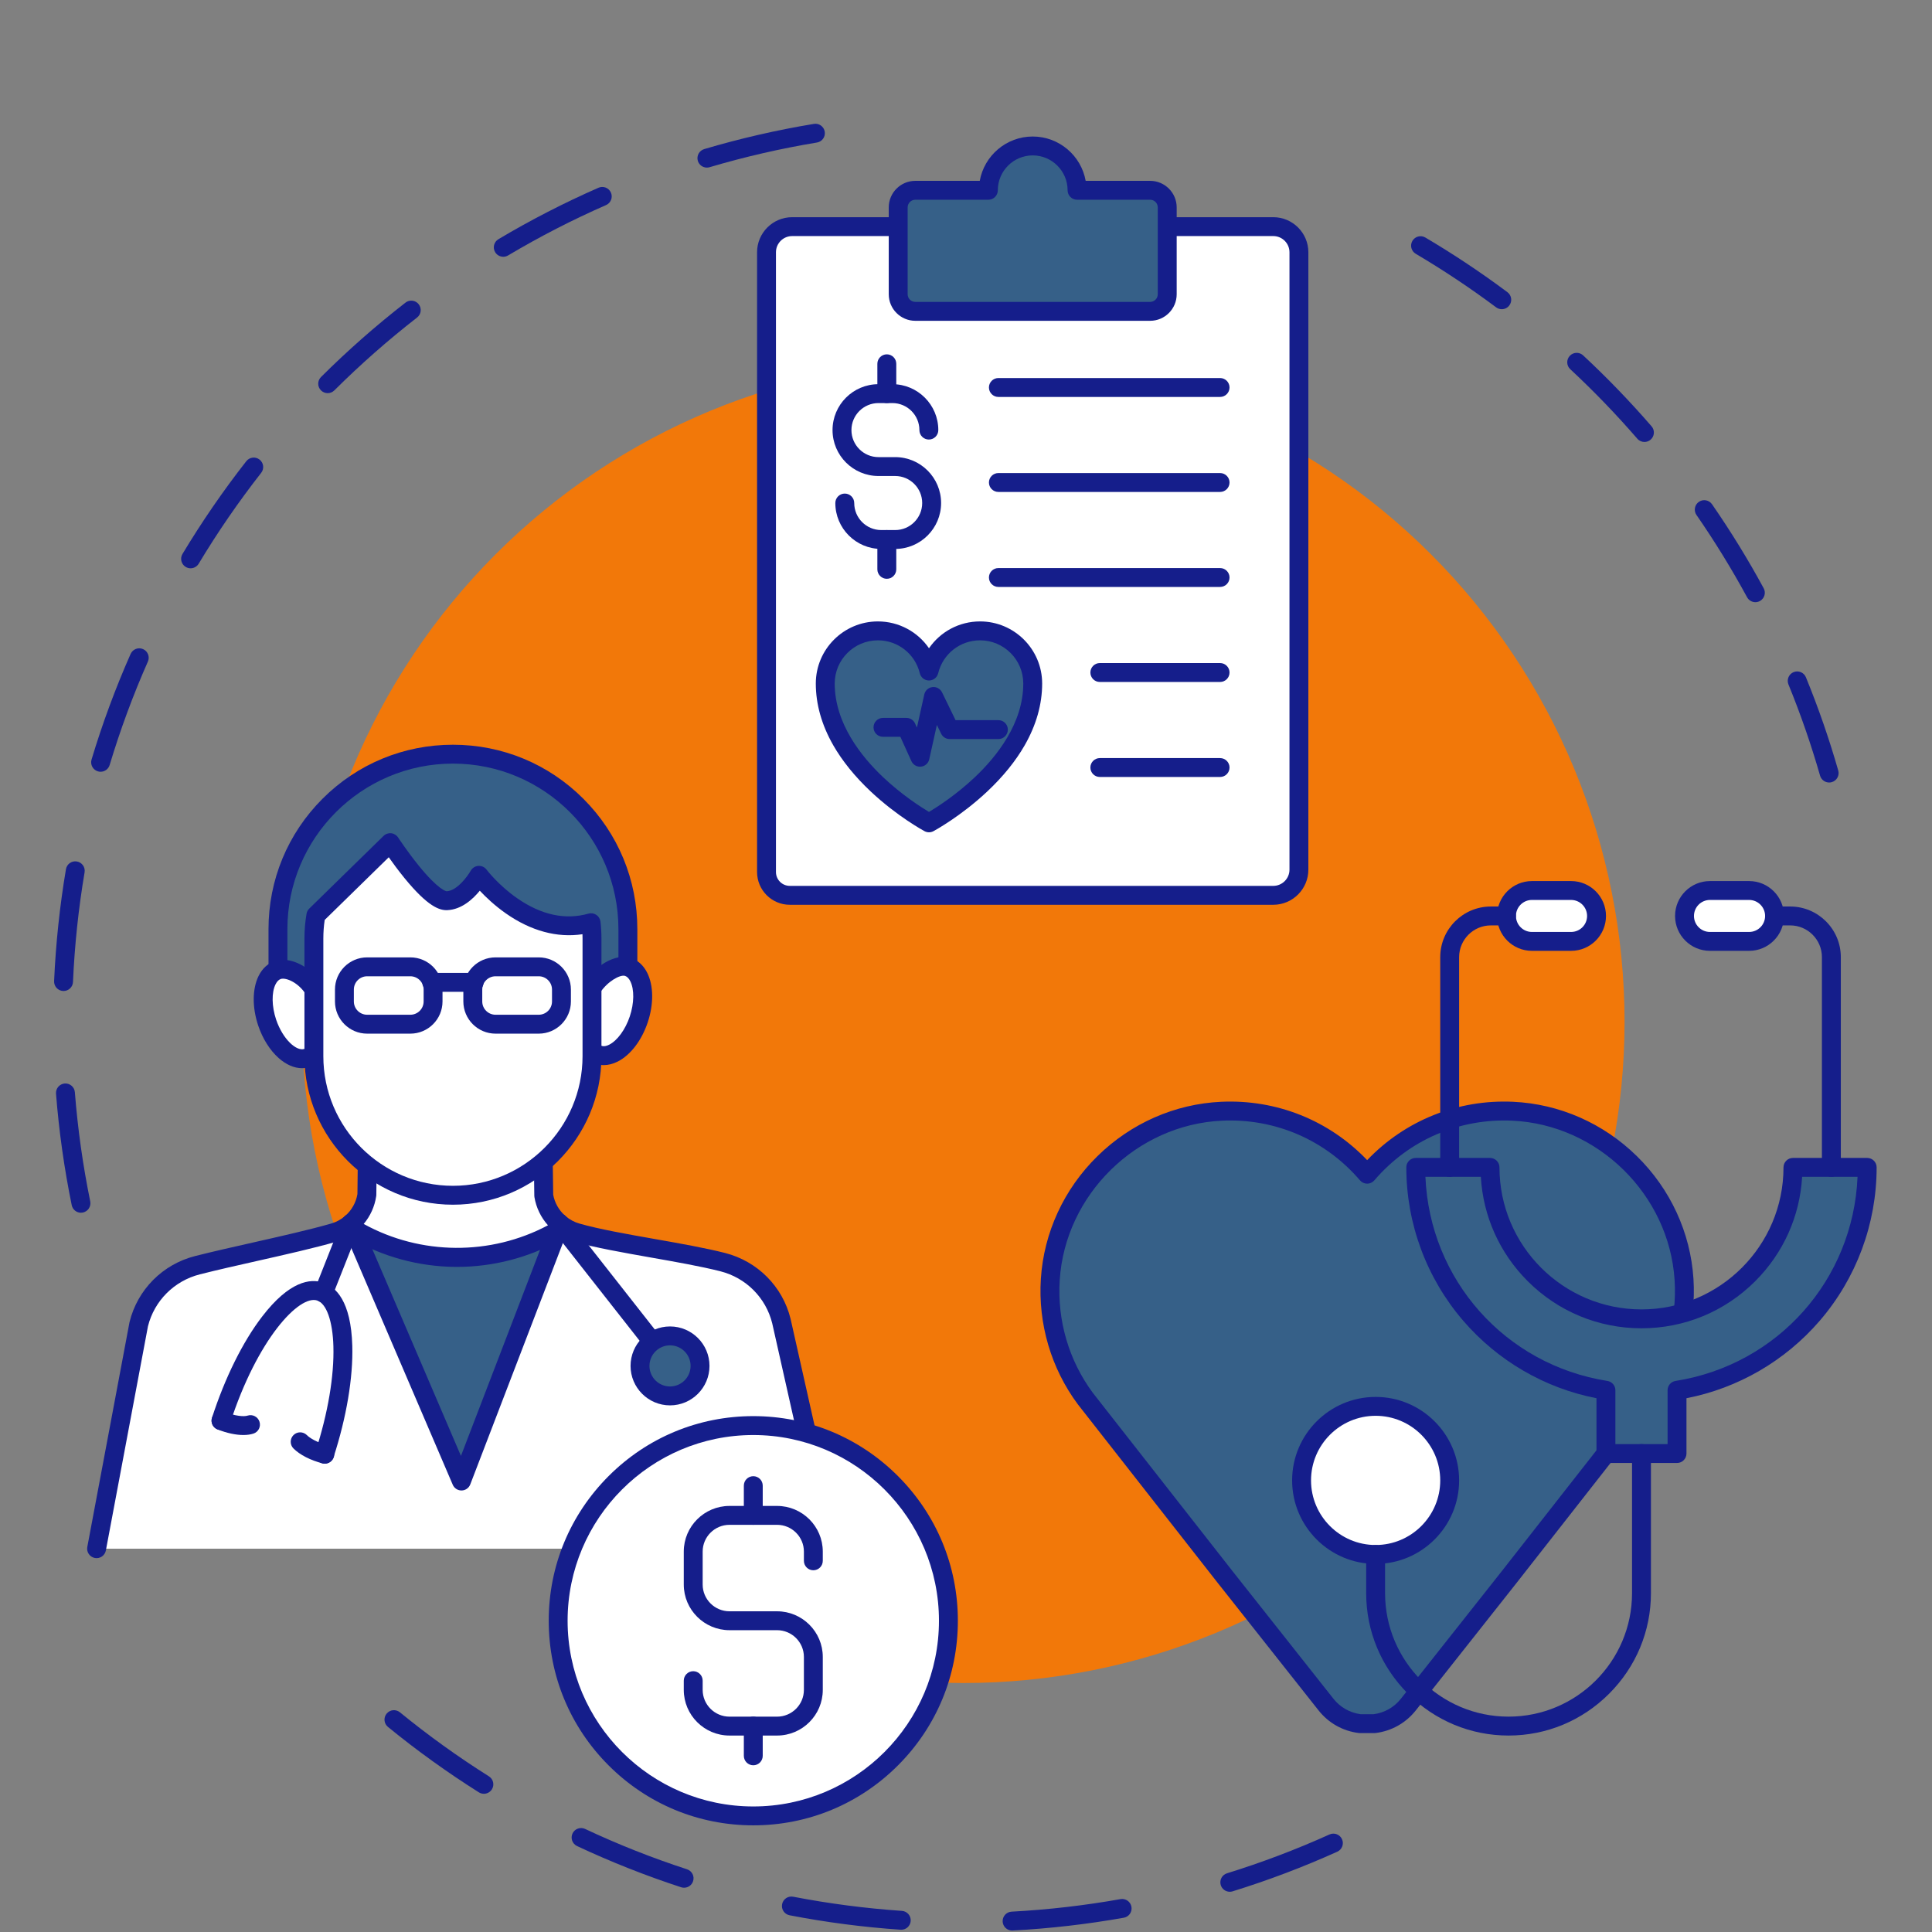 <svg xmlns="http://www.w3.org/2000/svg" xmlns:xlink="http://www.w3.org/1999/xlink" width="512" zoomAndPan="magnify" viewBox="0 0 384 384" height="512" preserveAspectRatio="xMidYMid meet"><rect x="0" y="0" width="384" height="384" fill="#808080" stroke="none"/><defs><clipPath id="3c9855d8ea"><path d="M 10.641 24.453 L 164 24.453 L 164 242 L 10.641 242 Z M 10.641 24.453 "></path></clipPath><clipPath id="d66c1e4432"><path d="M 76 339 L 267 339 L 267 383.703 L 76 383.703 Z M 76 339 "></path></clipPath></defs><g id="50af79c835"><g clip-rule="nonzero" clip-path="url(#3c9855d8ea)"><path style=" stroke:none;fill-rule:nonzero;fill:#151e8b;fill-opacity:1;" d="M 16.09 241.039 C 15.219 241.039 14.434 240.426 14.254 239.535 C 12.766 232.262 11.715 224.809 11.133 217.375 C 11.055 216.344 11.828 215.438 12.859 215.355 C 13.895 215.277 14.797 216.051 14.879 217.082 C 15.449 224.359 16.477 231.66 17.934 238.781 C 18.141 239.797 17.484 240.789 16.469 241 C 16.344 241.023 16.215 241.039 16.09 241.039 Z M 12.633 196.969 C 12.605 196.969 12.578 196.969 12.551 196.965 C 11.512 196.922 10.711 196.043 10.754 195.008 C 11.082 187.559 11.875 180.074 13.109 172.762 C 13.281 171.738 14.25 171.051 15.273 171.223 C 16.297 171.395 16.984 172.363 16.812 173.387 C 15.602 180.547 14.828 187.879 14.508 195.172 C 14.465 196.18 13.633 196.969 12.633 196.969 Z M 19.996 153.391 C 19.816 153.391 19.637 153.367 19.457 153.312 C 18.461 153.012 17.898 151.965 18.195 150.973 C 20.336 143.848 22.949 136.781 25.961 129.973 C 26.383 129.027 27.488 128.598 28.438 129.016 C 29.387 129.438 29.816 130.547 29.395 131.492 C 26.445 138.16 23.891 145.078 21.793 152.055 C 21.551 152.867 20.805 153.391 19.996 153.391 Z M 37.879 112.953 C 37.551 112.953 37.215 112.863 36.914 112.684 C 36.023 112.148 35.738 110.996 36.27 110.105 C 40.098 103.734 44.363 97.531 48.953 91.668 C 49.594 90.852 50.773 90.707 51.59 91.348 C 52.406 91.988 52.551 93.168 51.91 93.984 C 47.418 99.723 43.238 105.801 39.492 112.039 C 39.141 112.625 38.516 112.953 37.879 112.953 Z M 65.129 78.141 C 64.648 78.141 64.164 77.957 63.797 77.59 C 63.066 76.855 63.066 75.664 63.805 74.934 C 69.074 69.684 74.723 64.711 80.594 60.148 C 81.41 59.512 82.59 59.66 83.227 60.48 C 83.863 61.301 83.715 62.48 82.895 63.113 C 77.148 67.582 71.613 72.453 66.453 77.594 C 66.086 77.957 65.609 78.141 65.129 78.141 Z M 100.031 51.035 C 99.391 51.035 98.766 50.707 98.414 50.117 C 97.883 49.227 98.176 48.074 99.066 47.543 C 105.461 43.738 112.152 40.297 118.953 37.316 C 119.902 36.902 121.012 37.332 121.426 38.285 C 121.844 39.234 121.41 40.34 120.461 40.758 C 113.801 43.676 107.25 47.043 100.988 50.77 C 100.688 50.949 100.355 51.035 100.031 51.035 Z M 140.5 33.312 C 139.691 33.312 138.941 32.785 138.699 31.969 C 138.406 30.973 138.973 29.93 139.969 29.633 C 147.09 27.523 154.422 25.836 161.766 24.625 C 162.789 24.453 163.754 25.148 163.922 26.172 C 164.094 27.195 163.398 28.16 162.375 28.328 C 155.188 29.516 148.008 31.168 141.035 33.234 C 140.855 33.289 140.676 33.312 140.5 33.312 Z M 140.5 33.312 "></path></g><g clip-rule="nonzero" clip-path="url(#d66c1e4432)"><path style=" stroke:none;fill-rule:nonzero;fill:#151e8b;fill-opacity:1;" d="M 201.16 383.711 C 200.168 383.711 199.34 382.934 199.285 381.934 C 199.23 380.898 200.027 380.012 201.062 379.957 C 208.312 379.57 215.594 378.73 222.707 377.465 C 223.727 377.285 224.703 377.965 224.883 378.988 C 225.066 380.008 224.387 380.984 223.363 381.164 C 216.102 382.457 208.664 383.312 201.262 383.707 C 201.227 383.711 201.195 383.711 201.16 383.711 Z M 179.137 383.551 C 179.094 383.551 179.051 383.551 179.008 383.547 C 171.609 383.043 164.184 382.078 156.938 380.676 C 155.918 380.48 155.25 379.496 155.449 378.477 C 155.645 377.457 156.629 376.793 157.648 376.988 C 164.746 378.359 172.016 379.305 179.262 379.801 C 180.297 379.871 181.078 380.766 181.008 381.801 C 180.941 382.793 180.113 383.551 179.137 383.551 Z M 244.434 376.004 C 243.629 376.004 242.887 375.484 242.637 374.68 C 242.332 373.688 242.887 372.637 243.879 372.332 C 250.793 370.191 257.648 367.594 264.25 364.613 C 265.199 364.188 266.309 364.609 266.734 365.555 C 267.164 366.5 266.742 367.613 265.797 368.039 C 259.051 371.082 252.051 373.734 244.988 375.918 C 244.805 375.977 244.617 376.004 244.434 376.004 Z M 135.969 375.199 C 135.777 375.199 135.582 375.172 135.387 375.109 C 128.359 372.816 121.395 370.062 114.695 366.918 C 113.758 366.477 113.352 365.359 113.793 364.418 C 114.234 363.48 115.352 363.078 116.293 363.516 C 122.852 366.598 129.668 369.293 136.551 371.535 C 137.539 371.859 138.078 372.918 137.754 373.902 C 137.496 374.695 136.762 375.199 135.969 375.199 Z M 96.172 356.527 C 95.832 356.527 95.484 356.434 95.172 356.238 C 88.922 352.297 82.844 347.926 77.109 343.242 C 76.309 342.586 76.188 341.406 76.844 340.602 C 77.5 339.797 78.684 339.68 79.488 340.336 C 85.102 344.922 91.051 349.203 97.176 353.059 C 98.055 353.613 98.316 354.773 97.766 355.648 C 97.406 356.215 96.797 356.527 96.172 356.527 Z M 96.172 356.527 "></path></g><path style=" stroke:none;fill-rule:nonzero;fill:#151e8b;fill-opacity:1;" d="M 363.559 155.531 C 362.742 155.531 361.992 154.996 361.754 154.172 C 359.996 148.043 357.883 141.941 355.469 136.039 C 355.074 135.082 355.535 133.984 356.492 133.59 C 357.453 133.199 358.551 133.66 358.941 134.617 C 361.41 140.645 363.57 146.875 365.363 153.137 C 365.652 154.133 365.074 155.172 364.078 155.457 C 363.902 155.508 363.73 155.531 363.559 155.531 Z M 348.895 119.688 C 348.23 119.688 347.586 119.332 347.242 118.703 C 344.203 113.105 340.82 107.605 337.188 102.359 C 336.598 101.508 336.812 100.34 337.664 99.746 C 338.516 99.156 339.688 99.371 340.277 100.223 C 343.988 105.582 347.441 111.195 350.543 116.914 C 351.039 117.824 350.703 118.965 349.789 119.461 C 349.504 119.613 349.199 119.688 348.895 119.688 Z M 326.848 87.844 C 326.32 87.844 325.797 87.625 325.426 87.195 C 321.254 82.375 316.77 77.727 312.102 73.383 C 311.34 72.676 311.297 71.488 312.004 70.73 C 312.711 69.969 313.898 69.926 314.66 70.633 C 319.426 75.07 324.004 79.816 328.266 84.738 C 328.945 85.52 328.859 86.707 328.074 87.387 C 327.723 87.695 327.281 87.844 326.848 87.844 Z M 298.488 61.457 C 298.098 61.457 297.703 61.336 297.367 61.086 C 292.254 57.266 286.879 53.688 281.391 50.445 C 280.496 49.918 280.199 48.766 280.727 47.875 C 281.254 46.98 282.406 46.684 283.301 47.211 C 288.902 50.52 294.395 54.176 299.613 58.074 C 300.445 58.695 300.613 59.871 299.992 60.703 C 299.625 61.199 299.059 61.457 298.488 61.457 Z M 298.488 61.457 "></path><path style=" stroke:none;fill-rule:nonzero;fill:#f27809;fill-opacity:1;" d="M 322.895 203.082 C 322.895 205.234 322.84 207.383 322.734 209.531 C 322.629 211.68 322.473 213.824 322.262 215.965 C 322.051 218.105 321.785 220.238 321.473 222.367 C 321.156 224.496 320.789 226.613 320.367 228.723 C 319.949 230.832 319.477 232.93 318.957 235.02 C 318.434 237.105 317.859 239.176 317.234 241.234 C 316.609 243.293 315.938 245.336 315.211 247.359 C 314.488 249.387 313.711 251.391 312.891 253.379 C 312.066 255.367 311.195 257.332 310.273 259.277 C 309.355 261.223 308.391 263.141 307.375 265.039 C 306.359 266.934 305.301 268.805 304.195 270.652 C 303.09 272.496 301.938 274.312 300.742 276.102 C 299.551 277.891 298.312 279.648 297.031 281.375 C 295.75 283.102 294.426 284.797 293.062 286.461 C 291.695 288.125 290.293 289.754 288.848 291.348 C 287.402 292.941 285.918 294.496 284.398 296.02 C 282.879 297.539 281.32 299.023 279.727 300.465 C 278.133 301.91 276.504 303.316 274.844 304.68 C 273.18 306.043 271.484 307.367 269.758 308.648 C 268.027 309.93 266.27 311.168 264.48 312.363 C 262.695 313.559 260.879 314.707 259.031 315.812 C 257.188 316.922 255.316 317.98 253.418 318.992 C 251.523 320.008 249.602 320.973 247.656 321.895 C 245.711 322.812 243.746 323.684 241.762 324.508 C 239.773 325.332 237.766 326.105 235.742 326.828 C 233.715 327.555 231.676 328.23 229.617 328.855 C 227.559 329.477 225.484 330.051 223.398 330.574 C 221.312 331.098 219.215 331.566 217.105 331.988 C 214.996 332.406 212.875 332.773 210.75 333.09 C 208.621 333.406 206.488 333.668 204.348 333.879 C 202.207 334.09 200.062 334.25 197.914 334.355 C 195.766 334.461 193.613 334.512 191.465 334.512 C 189.312 334.512 187.164 334.461 185.016 334.355 C 182.867 334.25 180.723 334.09 178.582 333.879 C 176.441 333.668 174.305 333.406 172.18 333.09 C 170.051 332.773 167.934 332.406 165.824 331.988 C 163.715 331.566 161.617 331.098 159.527 330.574 C 157.441 330.051 155.371 329.477 153.312 328.855 C 151.254 328.23 149.211 327.555 147.188 326.828 C 145.16 326.105 143.156 325.332 141.168 324.508 C 139.18 323.684 137.215 322.812 135.27 321.895 C 133.324 320.973 131.406 320.008 129.508 318.992 C 127.609 317.98 125.738 316.922 123.895 315.812 C 122.051 314.707 120.234 313.559 118.445 312.363 C 116.656 311.168 114.898 309.93 113.172 308.648 C 111.441 307.367 109.746 306.043 108.086 304.68 C 106.422 303.316 104.793 301.91 103.199 300.465 C 101.605 299.023 100.051 297.539 98.527 296.02 C 97.008 294.496 95.523 292.941 94.082 291.348 C 92.637 289.754 91.23 288.125 89.867 286.461 C 88.504 284.797 87.18 283.102 85.898 281.375 C 84.617 279.648 83.379 277.891 82.184 276.102 C 80.988 274.312 79.84 272.496 78.73 270.652 C 77.625 268.805 76.566 266.934 75.551 265.039 C 74.539 263.141 73.57 261.223 72.652 259.277 C 71.734 257.332 70.859 255.367 70.039 253.379 C 69.215 251.391 68.441 249.387 67.715 247.359 C 66.992 245.336 66.316 243.293 65.691 241.234 C 65.07 239.176 64.496 237.105 63.973 235.02 C 63.449 232.93 62.98 230.832 62.559 228.723 C 62.141 226.613 61.773 224.496 61.457 222.367 C 61.141 220.238 60.879 218.105 60.668 215.965 C 60.457 213.824 60.297 211.68 60.191 209.531 C 60.086 207.383 60.035 205.234 60.035 203.082 C 60.035 200.934 60.086 198.781 60.191 196.633 C 60.297 194.484 60.457 192.34 60.668 190.199 C 60.879 188.059 61.141 185.926 61.457 183.797 C 61.773 181.672 62.141 179.551 62.559 177.441 C 62.98 175.332 63.449 173.234 63.973 171.148 C 64.496 169.062 65.07 166.988 65.691 164.93 C 66.316 162.871 66.992 160.832 67.715 158.805 C 68.441 156.781 69.215 154.773 70.039 152.785 C 70.859 150.801 71.734 148.832 72.652 146.891 C 73.57 144.945 74.539 143.023 75.551 141.129 C 76.566 139.23 77.625 137.359 78.73 135.516 C 79.84 133.668 80.988 131.852 82.184 130.062 C 83.379 128.277 84.617 126.516 85.898 124.789 C 87.18 123.062 88.504 121.367 89.867 119.703 C 91.23 118.043 92.637 116.414 94.082 114.82 C 95.523 113.227 97.008 111.668 98.527 110.148 C 100.051 108.625 101.605 107.145 103.199 105.699 C 104.793 104.254 106.422 102.852 108.086 101.484 C 109.746 100.121 111.441 98.797 113.172 97.516 C 114.898 96.234 116.656 94.996 118.445 93.801 C 120.234 92.609 122.051 91.457 123.895 90.352 C 125.738 89.246 127.609 88.188 129.508 87.172 C 131.406 86.156 133.324 85.191 135.27 84.27 C 137.215 83.352 139.18 82.48 141.168 81.656 C 143.156 80.832 145.16 80.059 147.188 79.336 C 149.211 78.609 151.254 77.938 153.312 77.312 C 155.371 76.688 157.441 76.113 159.527 75.59 C 161.617 75.07 163.715 74.598 165.824 74.18 C 167.934 73.758 170.051 73.391 172.18 73.074 C 174.305 72.758 176.441 72.496 178.582 72.285 C 180.723 72.074 182.867 71.918 185.016 71.812 C 187.164 71.707 189.312 71.652 191.465 71.652 C 193.613 71.652 195.766 71.707 197.914 71.812 C 200.062 71.918 202.207 72.074 204.348 72.285 C 206.488 72.496 208.621 72.758 210.75 73.074 C 212.875 73.391 214.996 73.758 217.105 74.18 C 219.215 74.598 221.312 75.07 223.398 75.59 C 225.484 76.113 227.559 76.688 229.617 77.312 C 231.676 77.938 233.715 78.609 235.742 79.336 C 237.766 80.059 239.773 80.832 241.762 81.656 C 243.746 82.48 245.711 83.352 247.656 84.27 C 249.602 85.191 251.523 86.156 253.418 87.172 C 255.316 88.188 257.188 89.246 259.031 90.352 C 260.879 91.457 262.695 92.609 264.48 93.801 C 266.27 94.996 268.027 96.234 269.758 97.516 C 271.484 98.797 273.18 100.121 274.844 101.484 C 276.504 102.852 278.133 104.254 279.727 105.699 C 281.32 107.145 282.879 108.625 284.398 110.148 C 285.918 111.668 287.402 113.227 288.848 114.82 C 290.293 116.414 291.695 118.043 293.062 119.703 C 294.426 121.367 295.75 123.062 297.031 124.789 C 298.312 126.516 299.551 128.277 300.742 130.062 C 301.938 131.852 303.09 133.668 304.195 135.516 C 305.301 137.359 306.359 139.23 307.375 141.129 C 308.391 143.023 309.355 144.945 310.273 146.891 C 311.195 148.832 312.066 150.801 312.891 152.785 C 313.711 154.773 314.488 156.781 315.211 158.805 C 315.938 160.832 316.609 162.871 317.234 164.93 C 317.859 166.988 318.434 169.062 318.953 171.148 C 319.477 173.234 319.949 175.332 320.367 177.441 C 320.789 179.551 321.156 181.672 321.473 183.797 C 321.785 185.926 322.051 188.059 322.262 190.199 C 322.473 192.34 322.629 194.484 322.734 196.633 C 322.84 198.781 322.895 200.934 322.895 203.082 Z M 322.895 203.082 "></path><path style=" stroke:none;fill-rule:nonzero;fill:#ffffff;fill-opacity:1;" d="M 152.348 173.324 L 152.348 50.141 C 152.348 47.328 154.633 45.043 157.445 45.043 L 253.074 45.043 C 255.887 45.043 258.172 47.328 258.172 50.141 L 258.172 172.855 C 258.172 175.672 255.887 177.953 253.074 177.953 L 156.977 177.953 C 154.422 177.953 152.348 175.879 152.348 173.324 Z M 152.348 173.324 "></path><path style=" stroke:none;fill-rule:nonzero;fill:#151e8b;fill-opacity:1;" d="M 253.074 179.832 L 156.977 179.832 C 153.391 179.832 150.473 176.914 150.473 173.324 L 150.473 50.141 C 150.473 46.297 153.602 43.168 157.445 43.168 L 253.074 43.168 C 256.918 43.168 260.047 46.297 260.047 50.141 L 260.047 172.855 C 260.047 176.703 256.918 179.832 253.074 179.832 Z M 157.445 46.922 C 155.672 46.922 154.227 48.367 154.227 50.141 L 154.227 173.324 C 154.227 174.84 155.461 176.074 156.977 176.074 L 253.074 176.074 C 254.848 176.074 256.293 174.629 256.293 172.855 L 256.293 50.141 C 256.293 48.367 254.848 46.922 253.074 46.922 Z M 157.445 46.922 "></path><path style=" stroke:none;fill-rule:nonzero;fill:#151e8b;fill-opacity:1;" d="M 242.5 78.895 L 198.438 78.895 C 197.402 78.895 196.559 78.051 196.559 77.016 C 196.559 75.977 197.402 75.137 198.438 75.137 L 242.5 75.137 C 243.535 75.137 244.379 75.977 244.379 77.016 C 244.379 78.051 243.535 78.895 242.5 78.895 Z M 242.5 78.895 "></path><path style=" stroke:none;fill-rule:nonzero;fill:#151e8b;fill-opacity:1;" d="M 242.5 97.777 L 198.438 97.777 C 197.402 97.777 196.559 96.938 196.559 95.898 C 196.559 94.863 197.402 94.023 198.438 94.023 L 242.5 94.023 C 243.535 94.023 244.379 94.863 244.379 95.898 C 244.379 96.938 243.535 97.777 242.5 97.777 Z M 242.5 97.777 "></path><path style=" stroke:none;fill-rule:nonzero;fill:#151e8b;fill-opacity:1;" d="M 242.5 116.66 L 198.438 116.66 C 197.402 116.66 196.559 115.82 196.559 114.785 C 196.559 113.746 197.402 112.906 198.438 112.906 L 242.5 112.906 C 243.535 112.906 244.379 113.746 244.379 114.785 C 244.379 115.82 243.535 116.66 242.5 116.66 Z M 242.5 116.66 "></path><path style=" stroke:none;fill-rule:nonzero;fill:#151e8b;fill-opacity:1;" d="M 242.5 135.547 L 218.598 135.547 C 217.562 135.547 216.723 134.707 216.723 133.668 C 216.723 132.633 217.562 131.789 218.598 131.789 L 242.5 131.789 C 243.535 131.789 244.379 132.633 244.379 133.668 C 244.379 134.707 243.535 135.547 242.5 135.547 Z M 242.5 135.547 "></path><path style=" stroke:none;fill-rule:nonzero;fill:#151e8b;fill-opacity:1;" d="M 242.5 154.43 L 218.598 154.43 C 217.562 154.43 216.723 153.59 216.723 152.551 C 216.723 151.516 217.562 150.676 218.598 150.676 L 242.5 150.676 C 243.535 150.676 244.379 151.516 244.379 152.551 C 244.379 153.59 243.535 154.43 242.5 154.43 Z M 242.5 154.43 "></path><path style=" stroke:none;fill-rule:nonzero;fill:#366088;fill-opacity:1;" d="M 196.445 37.824 C 196.445 32.957 200.391 29.012 205.258 29.012 C 210.125 29.012 214.07 32.957 214.07 37.824 L 228.598 37.824 C 230.473 37.824 231.996 39.344 231.996 41.223 L 231.996 58.484 C 231.996 60.359 230.473 61.883 228.598 61.883 L 181.922 61.883 C 180.047 61.883 178.523 60.359 178.523 58.484 L 178.523 41.223 C 178.523 39.344 180.047 37.824 181.922 37.824 Z M 196.445 37.824 "></path><path style=" stroke:none;fill-rule:nonzero;fill:#151e8b;fill-opacity:1;" d="M 228.598 63.762 L 181.922 63.762 C 179.012 63.762 176.645 61.395 176.645 58.484 L 176.645 41.223 C 176.645 38.312 179.012 35.945 181.922 35.945 L 194.734 35.945 C 195.625 30.941 200.004 27.133 205.258 27.133 C 210.512 27.133 214.895 30.941 215.785 35.945 L 228.598 35.945 C 231.508 35.945 233.875 38.312 233.875 41.223 L 233.875 58.484 C 233.875 61.395 231.508 63.762 228.598 63.762 Z M 181.922 39.699 C 181.082 39.699 180.402 40.383 180.402 41.223 L 180.402 58.484 C 180.402 59.32 181.082 60.004 181.922 60.004 L 228.598 60.004 C 229.434 60.004 230.117 59.324 230.117 58.484 L 230.117 41.223 C 230.117 40.383 229.434 39.699 228.598 39.699 L 214.07 39.699 C 213.035 39.699 212.195 38.859 212.195 37.824 C 212.195 34 209.082 30.887 205.258 30.887 C 201.438 30.887 198.324 34 198.324 37.824 C 198.324 38.859 197.484 39.699 196.445 39.699 Z M 181.922 39.699 "></path><path style=" stroke:none;fill-rule:nonzero;fill:#151e8b;fill-opacity:1;" d="M 177.926 109.105 L 175.152 109.105 C 170.121 109.105 166.027 105.012 166.027 99.98 C 166.027 98.945 166.871 98.102 167.906 98.102 C 168.945 98.102 169.785 98.945 169.785 99.98 C 169.785 102.941 172.191 105.352 175.152 105.352 L 177.926 105.352 C 180.887 105.352 183.293 102.941 183.293 99.98 C 183.293 97.02 180.887 94.609 177.926 94.609 L 174.602 94.609 C 169.566 94.609 165.473 90.516 165.473 85.484 C 165.473 80.453 169.566 76.359 174.602 76.359 L 177.371 76.359 C 182.402 76.359 186.496 80.453 186.496 85.484 C 186.496 86.523 185.656 87.363 184.617 87.363 C 183.582 87.363 182.738 86.523 182.738 85.484 C 182.738 82.523 180.332 80.113 177.371 80.113 L 174.602 80.113 C 171.641 80.113 169.23 82.523 169.23 85.484 C 169.23 88.445 171.641 90.855 174.602 90.855 L 177.926 90.855 C 182.957 90.855 187.051 94.949 187.051 99.98 C 187.051 105.012 182.957 109.105 177.926 109.105 Z M 177.926 109.105 "></path><path style=" stroke:none;fill-rule:nonzero;fill:#151e8b;fill-opacity:1;" d="M 176.262 80.113 C 175.227 80.113 174.383 79.273 174.383 78.238 L 174.383 72.305 C 174.383 71.27 175.227 70.426 176.262 70.426 C 177.301 70.426 178.141 71.27 178.141 72.305 L 178.141 78.238 C 178.141 79.273 177.301 80.113 176.262 80.113 Z M 176.262 80.113 "></path><path style=" stroke:none;fill-rule:nonzero;fill:#151e8b;fill-opacity:1;" d="M 176.262 115.039 C 175.227 115.039 174.383 114.195 174.383 113.16 L 174.383 107.23 C 174.383 106.191 175.227 105.352 176.262 105.352 C 177.301 105.352 178.141 106.191 178.141 107.23 L 178.141 113.16 C 178.141 114.195 177.301 115.039 176.262 115.039 Z M 176.262 115.039 "></path><path style=" stroke:none;fill-rule:nonzero;fill:#366088;fill-opacity:1;" d="M 194.797 125.391 C 189.875 125.391 185.758 128.797 184.645 133.375 C 183.527 128.797 179.41 125.391 174.488 125.391 C 168.711 125.391 164.027 130.074 164.027 135.852 C 164.027 152.469 184.645 163.547 184.645 163.547 C 184.645 163.547 205.258 152.469 205.258 135.852 C 205.258 130.074 200.574 125.391 194.797 125.391 Z M 194.797 125.391 "></path><path style=" stroke:none;fill-rule:nonzero;fill:#151e8b;fill-opacity:1;" d="M 184.645 165.426 C 184.336 165.426 184.031 165.352 183.754 165.203 C 183.535 165.082 178.32 162.258 173.047 157.301 C 169.922 154.359 167.422 151.27 165.617 148.125 C 163.316 144.102 162.148 139.977 162.148 135.852 C 162.148 129.051 167.684 123.512 174.488 123.512 C 178.648 123.512 182.395 125.574 184.645 128.844 C 186.891 125.574 190.637 123.512 194.797 123.512 C 201.602 123.512 207.137 129.051 207.137 135.852 C 207.137 139.977 205.969 144.102 203.668 148.125 C 201.867 151.27 199.367 154.359 196.238 157.301 C 190.965 162.258 185.75 165.082 185.531 165.203 C 185.254 165.352 184.949 165.426 184.645 165.426 Z M 174.488 127.27 C 169.754 127.27 165.906 131.121 165.906 135.852 C 165.906 143.738 171.156 150.348 175.559 154.504 C 179.246 157.984 182.984 160.383 184.645 161.379 C 186.305 160.383 190.043 157.984 193.727 154.504 C 198.133 150.348 203.383 143.738 203.383 135.852 C 203.383 131.121 199.531 127.27 194.797 127.27 C 190.832 127.27 187.406 129.961 186.469 133.82 C 186.262 134.66 185.508 135.254 184.645 135.254 C 183.777 135.254 183.023 134.66 182.82 133.82 C 181.879 129.961 178.453 127.27 174.488 127.27 Z M 174.488 127.27 "></path><path style=" stroke:none;fill-rule:nonzero;fill:#151e8b;fill-opacity:1;" d="M 182.859 152.387 C 182.129 152.387 181.457 151.961 181.148 151.285 L 178.953 146.445 L 175.5 146.445 C 174.465 146.445 173.621 145.602 173.621 144.566 C 173.621 143.527 174.465 142.688 175.5 142.688 L 180.164 142.688 C 180.898 142.688 181.57 143.121 181.875 143.789 L 182.246 144.613 L 183.711 138.023 C 183.883 137.242 184.531 136.656 185.324 136.566 C 186.117 136.469 186.883 136.891 187.234 137.605 L 189.926 143.137 L 198.438 143.137 C 199.477 143.137 200.316 143.977 200.316 145.016 C 200.316 146.051 199.477 146.895 198.438 146.895 L 188.75 146.895 C 188.031 146.895 187.379 146.484 187.062 145.836 L 186.211 144.086 L 184.695 150.914 C 184.52 151.703 183.859 152.293 183.055 152.375 C 182.988 152.383 182.922 152.387 182.859 152.387 Z M 182.859 152.387 "></path><path style=" stroke:none;fill-rule:nonzero;fill:#366088;fill-opacity:1;" d="M 273.156 342.59 C 275.707 342.281 278.164 341.016 279.926 338.793 L 299.965 313.445 L 327.742 277.992 C 332.602 271.449 335.285 263.195 334.715 254.297 C 333.562 236.266 318.715 221.703 300.664 220.867 C 289.082 220.328 278.645 225.305 271.734 233.383 C 264.824 225.305 254.387 220.328 242.805 220.867 C 224.754 221.703 209.91 236.266 208.754 254.297 C 208.184 263.195 210.867 271.449 215.727 277.992 L 243.504 313.445 L 263.547 338.793 C 265.305 341.016 267.762 342.281 270.312 342.59 Z M 273.156 342.59 "></path><path style=" stroke:none;fill-rule:nonzero;fill:#151e8b;fill-opacity:1;" d="M 273.156 344.465 L 270.312 344.465 C 270.238 344.465 270.164 344.461 270.09 344.453 C 266.91 344.07 264.062 342.473 262.074 339.957 L 242.031 314.613 L 214.25 279.148 C 214.238 279.137 214.23 279.125 214.219 279.109 C 208.914 271.969 206.309 263.113 206.879 254.176 C 207.469 244.996 211.461 236.336 218.129 229.793 C 224.793 223.25 233.523 219.414 242.719 218.988 C 253.73 218.48 264.188 222.684 271.734 230.586 C 279.281 222.684 289.738 218.48 300.754 218.988 C 309.945 219.414 318.68 223.25 325.34 229.793 C 332.008 236.336 336 244.996 336.59 254.176 C 337.16 263.113 334.555 271.969 329.25 279.109 C 329.242 279.125 329.23 279.137 329.223 279.148 L 301.441 314.605 L 281.398 339.957 C 279.406 342.473 276.559 344.07 273.379 344.453 C 273.305 344.461 273.23 344.465 273.156 344.465 Z M 270.43 340.711 L 273.039 340.711 C 275.184 340.426 277.102 339.332 278.449 337.625 L 298.492 312.281 L 326.25 276.852 C 331.016 270.426 333.355 262.457 332.84 254.418 C 331.754 237.441 317.582 223.527 300.578 222.742 C 290.02 222.254 280.027 226.578 273.16 234.605 C 272.805 235.023 272.285 235.262 271.734 235.262 C 271.188 235.262 270.664 235.023 270.309 234.605 C 263.441 226.578 253.449 222.254 242.891 222.742 C 225.887 223.527 211.715 237.441 210.629 254.418 C 210.113 262.457 212.453 270.426 217.219 276.852 L 244.984 312.289 L 265.02 337.625 C 266.367 339.332 268.289 340.426 270.43 340.711 Z M 270.43 340.711 "></path><path style=" stroke:none;fill-rule:nonzero;fill:#ffffff;fill-opacity:1;" d="M 288.129 294.242 C 288.129 295.207 288.035 296.164 287.848 297.113 C 287.656 298.062 287.379 298.98 287.008 299.875 C 286.641 300.766 286.184 301.617 285.648 302.418 C 285.113 303.223 284.5 303.965 283.816 304.648 C 283.133 305.332 282.391 305.941 281.586 306.48 C 280.785 307.016 279.938 307.469 279.043 307.84 C 278.152 308.211 277.23 308.488 276.281 308.676 C 275.336 308.867 274.379 308.961 273.41 308.961 C 272.445 308.961 271.488 308.867 270.539 308.676 C 269.594 308.488 268.672 308.211 267.777 307.84 C 266.887 307.469 266.039 307.016 265.234 306.48 C 264.43 305.941 263.688 305.332 263.004 304.648 C 262.32 303.965 261.711 303.223 261.176 302.418 C 260.637 301.617 260.184 300.766 259.812 299.875 C 259.445 298.98 259.164 298.062 258.977 297.113 C 258.789 296.164 258.695 295.207 258.695 294.242 C 258.695 293.277 258.789 292.32 258.977 291.371 C 259.164 290.422 259.445 289.504 259.812 288.609 C 260.184 287.719 260.637 286.871 261.176 286.066 C 261.711 285.262 262.32 284.52 263.004 283.836 C 263.688 283.152 264.43 282.543 265.234 282.004 C 266.039 281.469 266.887 281.016 267.777 280.645 C 268.672 280.273 269.594 279.996 270.539 279.809 C 271.488 279.621 272.445 279.523 273.41 279.523 C 274.379 279.523 275.336 279.621 276.281 279.809 C 277.23 279.996 278.152 280.273 279.043 280.645 C 279.938 281.016 280.785 281.469 281.586 282.004 C 282.391 282.543 283.133 283.152 283.816 283.836 C 284.5 284.52 285.113 285.262 285.648 286.066 C 286.184 286.871 286.637 287.719 287.008 288.609 C 287.379 289.504 287.656 290.422 287.848 291.371 C 288.035 292.32 288.129 293.277 288.129 294.242 Z M 288.129 294.242 "></path><path style=" stroke:none;fill-rule:nonzero;fill:#151e8b;fill-opacity:1;" d="M 273.418 310.84 C 264.266 310.84 256.82 303.395 256.82 294.242 C 256.82 285.09 264.266 277.648 273.418 277.648 C 282.566 277.648 290.012 285.09 290.012 294.242 C 290.012 303.395 282.566 310.84 273.418 310.84 Z M 273.418 281.402 C 266.336 281.402 260.578 287.164 260.578 294.242 C 260.578 301.324 266.336 307.082 273.418 307.082 C 280.496 307.082 286.258 301.324 286.258 294.242 C 286.258 287.164 280.496 281.402 273.418 281.402 Z M 273.418 281.402 "></path><path style=" stroke:none;fill-rule:nonzero;fill:#366088;fill-opacity:1;" d="M 371.121 232.023 L 356.363 232.023 C 356.363 248.652 342.883 262.129 326.258 262.129 C 309.629 262.129 296.152 248.652 296.152 232.023 L 281.395 232.023 C 281.395 254.398 297.773 272.941 319.191 276.328 L 319.191 288.902 L 333.324 288.902 L 333.324 276.328 C 354.742 272.938 371.121 254.398 371.121 232.023 Z M 371.121 232.023 "></path><path style=" stroke:none;fill-rule:nonzero;fill:#151e8b;fill-opacity:1;" d="M 333.324 290.777 L 319.191 290.777 C 318.156 290.777 317.312 289.938 317.312 288.902 L 317.312 277.906 C 307.062 275.914 297.711 270.492 290.84 262.523 C 283.539 254.051 279.516 243.223 279.516 232.023 C 279.516 230.988 280.359 230.148 281.395 230.148 L 296.152 230.148 C 297.188 230.148 298.031 230.988 298.031 232.023 C 298.031 247.59 310.691 260.254 326.258 260.254 C 341.82 260.254 354.484 247.59 354.484 232.023 C 354.484 230.988 355.324 230.148 356.363 230.148 L 371.121 230.148 C 372.156 230.148 372.996 230.988 372.996 232.023 C 372.996 243.223 368.977 254.051 361.676 262.523 C 354.805 270.492 345.453 275.914 335.199 277.906 L 335.199 288.902 C 335.199 289.938 334.359 290.777 333.324 290.777 Z M 321.07 287.023 L 331.445 287.023 L 331.445 276.328 C 331.445 275.406 332.117 274.617 333.027 274.473 C 353.391 271.25 368.336 254.344 369.203 233.902 L 358.188 233.902 C 357.734 241.738 354.469 249.043 348.871 254.641 C 342.832 260.68 334.801 264.008 326.258 264.008 C 317.715 264.008 309.684 260.68 303.641 254.641 C 298.047 249.043 294.777 241.738 294.328 233.902 L 283.312 233.902 C 284.176 254.344 299.121 271.25 319.484 274.473 C 320.398 274.617 321.07 275.406 321.07 276.328 Z M 321.07 287.023 "></path><path style=" stroke:none;fill-rule:nonzero;fill:#ffffff;fill-opacity:1;" d="M 312.266 187.113 L 304.484 187.113 C 301.703 187.113 299.426 184.836 299.426 182.055 C 299.426 179.27 301.703 176.996 304.484 176.996 L 312.266 176.996 C 315.051 176.996 317.324 179.27 317.324 182.055 C 317.324 184.836 315.051 187.113 312.266 187.113 Z M 312.266 187.113 "></path><path style=" stroke:none;fill-rule:nonzero;fill:#151e8b;fill-opacity:1;" d="M 312.266 188.988 L 304.484 188.988 C 300.66 188.988 297.551 185.879 297.551 182.055 C 297.551 178.23 300.66 175.117 304.484 175.117 L 312.266 175.117 C 316.09 175.117 319.203 178.23 319.203 182.055 C 319.203 185.879 316.09 188.988 312.266 188.988 Z M 304.484 178.871 C 302.73 178.871 301.305 180.301 301.305 182.055 C 301.305 183.805 302.73 185.234 304.484 185.234 L 312.266 185.234 C 314.02 185.234 315.445 183.809 315.445 182.055 C 315.445 180.301 314.02 178.871 312.266 178.871 Z M 304.484 178.871 "></path><path style=" stroke:none;fill-rule:nonzero;fill:#ffffff;fill-opacity:1;" d="M 347.648 187.113 L 339.867 187.113 C 337.086 187.113 334.809 184.836 334.809 182.055 C 334.809 179.27 337.086 176.996 339.867 176.996 L 347.648 176.996 C 350.43 176.996 352.707 179.27 352.707 182.055 C 352.707 184.836 350.43 187.113 347.648 187.113 Z M 347.648 187.113 "></path><path style=" stroke:none;fill-rule:nonzero;fill:#151e8b;fill-opacity:1;" d="M 347.648 188.988 L 339.867 188.988 C 336.043 188.988 332.93 185.879 332.93 182.055 C 332.93 178.23 336.043 175.117 339.867 175.117 L 347.648 175.117 C 351.473 175.117 354.586 178.23 354.586 182.055 C 354.586 185.879 351.473 188.988 347.648 188.988 Z M 339.867 178.871 C 338.113 178.871 336.688 180.301 336.688 182.055 C 336.688 183.805 338.113 185.234 339.867 185.234 L 347.648 185.234 C 349.402 185.234 350.828 183.809 350.828 182.055 C 350.828 180.301 349.402 178.871 347.648 178.871 Z M 339.867 178.871 "></path><path style=" stroke:none;fill-rule:nonzero;fill:#151e8b;fill-opacity:1;" d="M 288.133 233.902 C 287.098 233.902 286.258 233.062 286.258 232.023 L 286.258 190.242 C 286.258 184.691 290.77 180.176 296.32 180.176 L 299.426 180.176 C 300.465 180.176 301.305 181.016 301.305 182.055 C 301.305 183.09 300.465 183.93 299.426 183.93 L 296.32 183.93 C 292.844 183.93 290.012 186.762 290.012 190.242 L 290.012 232.023 C 290.012 233.062 289.172 233.902 288.133 233.902 Z M 288.133 233.902 "></path><path style=" stroke:none;fill-rule:nonzero;fill:#151e8b;fill-opacity:1;" d="M 364 233.902 C 362.961 233.902 362.121 233.062 362.121 232.023 L 362.121 190.242 C 362.121 186.762 359.293 183.93 355.812 183.93 L 352.707 183.93 C 351.668 183.93 350.828 183.09 350.828 182.055 C 350.828 181.016 351.668 180.176 352.707 180.176 L 355.812 180.176 C 361.363 180.176 365.879 184.691 365.879 190.242 L 365.879 232.023 C 365.879 233.062 365.035 233.902 364 233.902 Z M 364 233.902 "></path><path style=" stroke:none;fill-rule:nonzero;fill:#151e8b;fill-opacity:1;" d="M 299.836 344.953 C 292.309 344.953 285.207 342 279.848 336.641 C 274.488 331.281 271.539 324.184 271.539 316.656 L 271.539 308.961 C 271.539 307.922 272.379 307.082 273.418 307.082 C 274.453 307.082 275.293 307.922 275.293 308.961 L 275.293 316.656 C 275.293 330.188 286.305 341.195 299.836 341.195 C 313.371 341.195 324.379 330.188 324.379 316.656 L 324.379 288.902 C 324.379 287.863 325.219 287.023 326.258 287.023 C 327.293 287.023 328.137 287.863 328.137 288.902 L 328.137 316.656 C 328.137 324.184 325.184 331.281 319.824 336.641 C 314.465 342 307.367 344.953 299.836 344.953 Z M 299.836 344.953 "></path><path style=" stroke:none;fill-rule:nonzero;fill:#ffffff;fill-opacity:1;" d="M 165.477 307.816 L 155.312 262.59 C 153.898 256.824 149.402 252.32 143.637 250.855 C 135.34 248.75 122.066 247.137 114.629 244.992 C 113.363 244.625 112.227 244.008 111.262 243.203 L 69.828 243.102 C 68.84 243.957 67.66 244.613 66.344 244.992 C 58.902 247.137 47.547 249.363 39.25 251.469 C 33.484 252.934 28.992 257.438 27.574 263.203 L 19.195 307.816 Z M 165.477 307.816 "></path><path style=" stroke:none;fill-rule:nonzero;fill:#151e8b;fill-opacity:1;" d="M 165.473 309.695 C 164.613 309.695 163.84 309.102 163.645 308.227 L 153.484 263.02 C 152.23 257.938 148.281 253.973 143.176 252.676 C 139.359 251.707 134.348 250.82 129.5 249.965 C 123.926 248.98 118.16 247.965 114.105 246.797 C 112.84 246.43 111.668 245.855 110.613 245.078 L 70.492 244.98 C 69.406 245.805 68.188 246.414 66.863 246.797 C 62.469 248.062 56.699 249.363 51.121 250.621 C 47.199 251.504 43.145 252.418 39.715 253.289 C 34.617 254.586 30.676 258.535 29.41 263.602 L 21.043 308.16 C 20.852 309.18 19.871 309.855 18.852 309.66 C 17.832 309.469 17.16 308.488 17.352 307.469 L 25.73 262.855 C 25.734 262.824 25.742 262.789 25.75 262.758 C 27.336 256.312 32.328 251.289 38.789 249.648 C 42.27 248.766 46.348 247.844 50.297 246.957 C 55.82 245.711 61.535 244.422 65.824 243.188 C 66.855 242.891 67.789 242.383 68.598 241.68 C 68.941 241.383 69.375 241.215 69.832 241.223 L 111.27 241.324 C 111.707 241.324 112.133 241.48 112.469 241.762 C 113.258 242.422 114.156 242.902 115.148 243.188 C 119.012 244.301 124.676 245.301 130.152 246.266 C 135.066 247.133 140.148 248.031 144.098 249.035 C 150.559 250.676 155.555 255.699 157.137 262.141 C 157.141 262.152 157.145 262.168 157.145 262.18 L 167.309 307.402 C 167.535 308.414 166.898 309.422 165.887 309.648 C 165.75 309.68 165.609 309.695 165.473 309.695 Z M 165.473 309.695 "></path><path style=" stroke:none;fill-rule:nonzero;fill:#366088;fill-opacity:1;" d="M 70.242 244.266 L 91.715 294.367 L 110.938 244.266 Z M 70.242 244.266 "></path><path style=" stroke:none;fill-rule:nonzero;fill:#151e8b;fill-opacity:1;" d="M 91.715 296.242 C 90.965 296.242 90.285 295.797 89.988 295.105 L 68.516 245.008 C 68.27 244.426 68.328 243.758 68.676 243.234 C 69.023 242.707 69.609 242.387 70.242 242.387 L 110.938 242.387 C 111.559 242.387 112.137 242.691 112.488 243.203 C 112.836 243.711 112.914 244.363 112.691 244.941 L 93.469 295.039 C 93.195 295.754 92.516 296.23 91.75 296.242 C 91.738 296.242 91.727 296.242 91.715 296.242 Z M 73.09 246.145 L 91.617 289.375 L 108.207 246.145 Z M 73.09 246.145 "></path><path style=" stroke:none;fill-rule:nonzero;fill:#151e8b;fill-opacity:1;" d="M 111.125 244.957 C 111.094 244.957 111.066 244.957 111.035 244.953 C 110.441 244.926 109.895 244.617 109.562 244.125 C 109.234 243.629 109.156 243.008 109.355 242.445 C 109.621 241.711 110.312 241.211 111.098 241.199 C 111.883 241.184 112.59 241.66 112.875 242.391 C 113.105 242.98 113.023 243.656 112.652 244.172 C 112.297 244.664 111.727 244.957 111.125 244.957 Z M 111.125 244.957 "></path><path style=" stroke:none;fill-rule:nonzero;fill:#ffffff;fill-opacity:1;" d="M 107.953 228.352 L 73.02 228.305 L 72.918 237.48 C 72.59 239.684 71.477 241.672 69.828 243.098 L 69.793 243.219 L 70.242 244.266 L 70.688 244.523 C 82.969 251.613 98.07 251.734 110.461 244.832 L 111.125 243.078 C 111.121 243.078 111.113 243.074 111.086 243.051 C 109.508 241.66 108.43 239.754 108.078 237.633 Z M 107.953 228.352 "></path><path style=" stroke:none;fill-rule:nonzero;fill:#151e8b;fill-opacity:1;" d="M 90.844 251.805 C 90.734 251.805 90.629 251.805 90.52 251.805 C 83.234 251.746 76.055 249.793 69.746 246.148 L 69.305 245.895 C 68.953 245.691 68.676 245.379 68.516 245.008 L 68.066 243.957 C 67.891 243.551 67.867 243.094 67.996 242.668 L 68.031 242.551 C 68.137 242.215 68.332 241.914 68.598 241.68 C 69.895 240.555 70.762 239.012 71.043 237.324 L 71.141 228.281 C 71.152 227.254 71.992 226.426 73.02 226.426 C 73.02 226.426 73.02 226.426 73.023 226.426 L 107.953 226.477 C 108.98 226.477 109.816 227.301 109.828 228.328 L 109.953 237.457 C 110.246 239.047 111.066 240.508 112.27 241.59 C 112.441 241.723 112.586 241.883 112.707 242.066 C 113.027 242.566 113.09 243.188 112.883 243.742 L 112.215 245.5 C 112.059 245.914 111.762 246.258 111.375 246.473 C 105.105 249.965 98.016 251.805 90.844 251.805 Z M 72.289 243.27 C 83.605 249.508 97.504 249.609 108.914 243.535 C 107.512 241.973 106.57 240.027 106.223 237.941 C 106.211 237.848 106.199 237.754 106.199 237.66 L 106.098 230.23 L 74.875 230.184 L 74.797 237.5 C 74.797 237.586 74.789 237.672 74.773 237.758 C 74.469 239.797 73.602 241.707 72.289 243.27 Z M 111.266 241.207 C 111.379 241.215 111.492 241.234 111.598 241.262 C 111.496 241.234 111.387 241.215 111.266 241.207 Z M 111.262 241.207 C 111.266 241.207 111.266 241.207 111.266 241.207 C 111.266 241.207 111.266 241.207 111.262 241.207 Z M 111.262 241.207 Z M 111.258 241.207 Z M 111.258 241.207 "></path><path style=" stroke:none;fill-rule:nonzero;fill:#151e8b;fill-opacity:1;" d="M 129.664 268.551 C 129.109 268.551 128.555 268.305 128.188 267.836 L 109.648 244.234 C 109.008 243.418 109.152 242.238 109.965 241.598 C 110.781 240.957 111.961 241.098 112.602 241.914 L 131.141 265.516 C 131.781 266.328 131.637 267.512 130.824 268.152 C 130.48 268.422 130.07 268.551 129.664 268.551 Z M 129.664 268.551 "></path><path style=" stroke:none;fill-rule:nonzero;fill:#366088;fill-opacity:1;" d="M 137.383 267.266 C 137.66 267.543 137.906 267.844 138.125 268.168 C 138.344 268.496 138.527 268.84 138.676 269.199 C 138.828 269.562 138.938 269.938 139.016 270.32 C 139.094 270.703 139.129 271.09 139.129 271.484 C 139.129 271.875 139.094 272.262 139.016 272.648 C 138.938 273.031 138.828 273.402 138.676 273.766 C 138.527 274.129 138.344 274.473 138.125 274.797 C 137.906 275.125 137.66 275.426 137.383 275.703 C 137.105 275.977 136.805 276.227 136.48 276.441 C 136.152 276.66 135.809 276.844 135.449 276.996 C 135.086 277.145 134.715 277.258 134.328 277.332 C 133.945 277.41 133.559 277.449 133.164 277.449 C 132.773 277.449 132.387 277.41 132 277.336 C 131.617 277.258 131.246 277.145 130.883 276.996 C 130.52 276.844 130.176 276.66 129.852 276.445 C 129.527 276.227 129.223 275.98 128.949 275.703 C 128.672 275.426 128.422 275.125 128.207 274.797 C 127.988 274.473 127.805 274.129 127.656 273.766 C 127.504 273.406 127.391 273.031 127.316 272.648 C 127.238 272.262 127.199 271.875 127.199 271.484 C 127.199 271.094 127.238 270.703 127.316 270.32 C 127.391 269.938 127.504 269.562 127.656 269.199 C 127.805 268.84 127.988 268.496 128.207 268.168 C 128.422 267.844 128.672 267.543 128.949 267.266 C 129.223 266.988 129.527 266.742 129.852 266.523 C 130.176 266.305 130.52 266.121 130.883 265.973 C 131.246 265.824 131.617 265.711 132 265.633 C 132.387 265.559 132.773 265.52 133.164 265.52 C 133.559 265.52 133.945 265.559 134.328 265.633 C 134.715 265.711 135.086 265.824 135.449 265.973 C 135.809 266.121 136.152 266.305 136.48 266.523 C 136.805 266.742 137.105 266.988 137.383 267.266 Z M 137.383 267.266 "></path><path style=" stroke:none;fill-rule:nonzero;fill:#151e8b;fill-opacity:1;" d="M 133.172 279.328 C 128.848 279.328 125.328 275.809 125.328 271.484 C 125.328 267.16 128.848 263.641 133.172 263.641 C 137.496 263.641 141.016 267.16 141.016 271.484 C 141.016 275.809 137.496 279.328 133.172 279.328 Z M 133.172 267.398 C 130.918 267.398 129.086 269.23 129.086 271.484 C 129.086 273.738 130.918 275.57 133.172 275.57 C 135.426 275.57 137.262 273.738 137.262 271.484 C 137.262 269.23 135.426 267.398 133.172 267.398 Z M 133.172 267.398 "></path><path style=" stroke:none;fill-rule:nonzero;fill:#151e8b;fill-opacity:1;" d="M 64.285 258.871 C 64.055 258.871 63.824 258.828 63.598 258.738 C 62.633 258.359 62.16 257.27 62.539 256.305 L 68.016 242.449 C 68.398 241.484 69.488 241.012 70.453 241.395 C 71.418 241.773 71.891 242.863 71.512 243.828 L 66.031 257.684 C 65.742 258.422 65.035 258.871 64.285 258.871 Z M 64.285 258.871 "></path><path style=" stroke:none;fill-rule:nonzero;fill:#151e8b;fill-opacity:1;" d="M 64.516 290.914 C 64.324 290.914 64.129 290.883 63.938 290.82 C 62.949 290.5 62.41 289.441 62.73 288.457 C 65.176 280.906 66.43 273.5 66.266 267.602 C 66.125 262.574 64.887 259.082 63.035 258.48 C 59.48 257.332 51.172 266.078 45.711 282.941 C 45.391 283.93 44.332 284.469 43.344 284.148 C 42.359 283.832 41.816 282.773 42.137 281.785 C 44.711 273.84 48.246 266.703 52.094 261.688 C 57.527 254.605 61.672 254.094 64.195 254.91 C 66.715 255.727 69.773 258.57 70.02 267.496 C 70.195 273.812 68.875 281.668 66.305 289.613 C 66.047 290.406 65.309 290.914 64.516 290.914 Z M 64.516 290.914 "></path><path style=" stroke:none;fill-rule:nonzero;fill:#151e8b;fill-opacity:1;" d="M 48.367 285.219 C 46.867 285.219 45.09 284.844 43.234 284.109 C 42.27 283.73 41.797 282.641 42.176 281.676 C 42.559 280.711 43.648 280.234 44.613 280.617 C 46.762 281.465 48.473 281.605 49.215 281.363 C 50.199 281.047 51.258 281.59 51.574 282.578 C 51.895 283.566 51.352 284.625 50.363 284.941 C 49.781 285.129 49.109 285.219 48.367 285.219 Z M 48.367 285.219 "></path><path style=" stroke:none;fill-rule:nonzero;fill:#151e8b;fill-opacity:1;" d="M 64.562 290.914 C 64.41 290.914 64.254 290.895 64.094 290.852 C 61.707 290.242 59.605 289.164 58.332 287.895 C 57.598 287.164 57.598 285.973 58.328 285.238 C 59.062 284.504 60.25 284.504 60.984 285.234 C 61.602 285.848 62.988 286.691 65.027 287.215 C 66.031 287.473 66.637 288.496 66.383 289.5 C 66.164 290.348 65.398 290.914 64.562 290.914 Z M 64.562 290.914 "></path><path style=" stroke:none;fill-rule:nonzero;fill:#366088;fill-opacity:1;" d="M 55.246 192.789 L 55.246 184.68 C 55.246 165.465 70.824 149.898 90.027 149.898 C 109.23 149.898 124.797 165.465 124.797 184.68 L 124.797 192.18 Z M 55.246 192.789 "></path><path style=" stroke:none;fill-rule:nonzero;fill:#151e8b;fill-opacity:1;" d="M 55.246 194.664 C 54.207 194.664 53.367 193.824 53.367 192.789 L 53.367 184.68 C 53.367 174.887 57.18 165.68 64.105 158.754 C 71.031 151.832 80.234 148.02 90.027 148.02 C 99.816 148.02 109.02 151.832 115.941 158.754 C 122.863 165.676 126.676 174.883 126.676 184.68 L 126.676 192.18 C 126.676 193.215 125.832 194.059 124.797 194.059 C 123.758 194.059 122.918 193.215 122.918 192.18 L 122.918 184.68 C 122.918 166.535 108.164 151.773 90.027 151.773 C 71.883 151.773 57.121 166.535 57.121 184.68 L 57.121 192.789 C 57.121 193.824 56.281 194.664 55.246 194.664 Z M 55.246 194.664 "></path><path style=" stroke:none;fill-rule:nonzero;fill:#ffffff;fill-opacity:1;" d="M 62.387 196.641 C 60.586 193.785 57.352 192.125 55.246 192.785 C 55.234 192.785 55.223 192.797 55.211 192.797 C 52.434 193.719 51.477 198.398 53.094 203.23 C 54.723 208.051 58.285 211.199 61.074 210.266 C 61.574 210.09 62.02 209.797 62.387 209.406 Z M 62.387 196.641 "></path><path style=" stroke:none;fill-rule:nonzero;fill:#151e8b;fill-opacity:1;" d="M 60.039 212.312 C 58.496 212.312 56.898 211.629 55.406 210.312 C 53.66 208.773 52.207 206.469 51.316 203.832 C 50.102 200.195 50.137 196.508 51.41 193.953 C 52.141 192.496 53.238 191.484 54.586 191.027 C 54.641 191.008 54.695 190.988 54.75 190.973 C 57.723 190.09 61.762 192.125 63.977 195.637 C 64.531 196.516 64.266 197.676 63.391 198.23 C 62.512 198.781 61.352 198.52 60.801 197.641 C 59.324 195.305 56.895 194.27 55.836 194.57 C 55.816 194.578 55.793 194.586 55.77 194.594 C 55.383 194.734 55.047 195.086 54.77 195.633 C 53.957 197.262 54 200.012 54.875 202.633 C 56.215 206.594 58.93 208.988 60.469 208.488 C 60.672 208.414 60.859 208.289 61.023 208.117 C 61.734 207.363 62.922 207.328 63.676 208.039 C 64.43 208.75 64.465 209.941 63.754 210.695 C 63.172 211.312 62.477 211.766 61.691 212.039 C 61.684 212.039 61.676 212.043 61.672 212.047 C 61.141 212.223 60.594 212.312 60.039 212.312 Z M 56.062 194.477 C 56.062 194.477 56.062 194.477 56.059 194.477 C 56.062 194.477 56.062 194.477 56.062 194.477 Z M 54.395 191.109 Z M 54.395 191.109 "></path><path style=" stroke:none;fill-rule:nonzero;fill:#ffffff;fill-opacity:1;" d="M 117.664 208.801 C 118.035 209.191 118.48 209.484 118.977 209.656 C 121.77 210.59 125.352 207.441 126.957 202.613 C 128.574 197.793 127.621 193.113 124.828 192.191 C 124.816 192.191 124.809 192.18 124.797 192.18 C 122.754 191.516 119.5 193.559 117.664 196.316 Z M 117.664 208.801 "></path><path style=" stroke:none;fill-rule:nonzero;fill:#151e8b;fill-opacity:1;" d="M 120 211.699 C 119.445 211.699 118.906 211.613 118.383 211.438 C 118.375 211.434 118.367 211.434 118.359 211.43 C 117.574 211.156 116.883 210.707 116.301 210.09 C 115.586 209.336 115.621 208.148 116.375 207.434 C 117.129 206.723 118.316 206.754 119.027 207.508 C 119.191 207.68 119.379 207.805 119.586 207.879 C 119.996 208.012 120.496 207.938 121.066 207.648 C 122.695 206.836 124.309 204.625 125.176 202.02 C 126.055 199.398 126.094 196.66 125.281 195.031 C 125.004 194.48 124.668 194.129 124.277 193.984 C 124.246 193.977 124.215 193.965 124.184 193.957 C 123.254 193.703 120.797 194.992 119.227 197.355 C 118.652 198.219 117.488 198.453 116.625 197.879 C 115.762 197.305 115.527 196.137 116.102 195.273 C 118.203 192.113 122.203 189.434 125.297 190.367 C 125.359 190.383 125.418 190.406 125.48 190.43 C 126.82 190.891 127.914 191.902 128.641 193.352 C 129.914 195.902 129.953 199.586 128.738 203.207 C 127.535 206.816 125.297 209.734 122.746 211.008 C 121.828 211.469 120.902 211.699 120 211.699 Z M 123.926 193.84 C 123.93 193.84 123.93 193.84 123.93 193.844 C 123.93 193.84 123.93 193.84 123.926 193.84 Z M 125.695 190.527 C 125.699 190.527 125.699 190.527 125.699 190.527 C 125.699 190.527 125.699 190.527 125.695 190.527 Z M 125.695 190.527 "></path><path style=" stroke:none;fill-rule:nonzero;fill:#ffffff;fill-opacity:1;" d="M 117.48 183.398 C 117.598 184.43 117.664 185.48 117.664 186.547 L 117.664 209.926 C 117.664 225.191 105.289 237.566 90.027 237.566 C 74.762 237.566 62.387 225.191 62.387 209.926 L 62.387 186.547 C 62.387 184.973 62.52 183.43 62.777 181.934 L 77.551 167.484 C 77.551 167.484 85.195 179.176 88.832 179.023 C 92.469 178.871 95.203 173.973 95.203 173.973 C 95.203 173.973 104.922 186.945 117.48 183.398 Z M 117.48 183.398 "></path><path style=" stroke:none;fill-rule:nonzero;fill:#151e8b;fill-opacity:1;" d="M 90.027 239.445 C 73.75 239.445 60.512 226.203 60.512 209.926 L 60.512 186.547 C 60.512 184.867 60.652 183.203 60.93 181.609 C 60.996 181.223 61.184 180.863 61.465 180.59 L 76.238 166.141 C 76.641 165.746 77.199 165.555 77.758 165.617 C 78.316 165.676 78.816 165.984 79.125 166.457 C 79.145 166.484 80.969 169.266 83.199 172.02 C 87.246 177.012 88.75 177.145 88.766 177.145 C 90.848 177.059 92.984 174.09 93.566 173.055 C 93.879 172.504 94.449 172.145 95.082 172.102 C 95.715 172.062 96.328 172.34 96.707 172.848 C 96.73 172.879 99.062 175.945 102.793 178.535 C 107.586 181.867 112.359 182.895 116.969 181.59 C 117.5 181.441 118.066 181.531 118.523 181.836 C 118.984 182.145 119.281 182.633 119.348 183.18 C 119.477 184.309 119.543 185.441 119.543 186.547 L 119.543 209.93 C 119.543 226.203 106.301 239.445 90.027 239.445 Z M 64.535 182.844 C 64.355 184.043 64.266 185.285 64.266 186.547 L 64.266 209.926 C 64.266 224.133 75.82 235.688 90.027 235.688 C 104.23 235.688 115.785 224.133 115.785 209.926 L 115.785 186.547 C 115.785 186.262 115.781 185.973 115.77 185.684 C 110.742 186.441 105.527 185.035 100.555 181.555 C 98.316 179.988 96.543 178.293 95.363 177.035 C 93.984 178.719 91.738 180.781 88.91 180.898 C 87.414 180.961 85.094 180.289 80.371 174.496 C 79.152 172.996 78.059 171.508 77.27 170.387 Z M 64.535 182.844 "></path><path style=" stroke:none;fill-rule:nonzero;fill:#151e8b;fill-opacity:1;" d="M 81.559 205.445 L 72.973 205.445 C 69.445 205.445 66.578 202.574 66.578 199.047 L 66.578 196.68 C 66.578 193.152 69.445 190.285 72.973 190.285 L 81.559 190.285 C 85.086 190.285 87.953 193.152 87.953 196.68 L 87.953 199.047 C 87.953 202.574 85.086 205.445 81.559 205.445 Z M 72.973 194.043 C 71.516 194.043 70.332 195.227 70.332 196.68 L 70.332 199.051 C 70.332 200.504 71.516 201.688 72.973 201.688 L 81.559 201.688 C 83.016 201.688 84.199 200.504 84.199 199.051 L 84.199 196.68 C 84.199 195.227 83.016 194.043 81.559 194.043 Z M 72.973 194.043 "></path><path style=" stroke:none;fill-rule:nonzero;fill:#151e8b;fill-opacity:1;" d="M 107.078 205.445 L 98.492 205.445 C 94.965 205.445 92.094 202.574 92.094 199.047 L 92.094 196.68 C 92.094 193.152 94.965 190.285 98.492 190.285 L 107.078 190.285 C 110.602 190.285 113.473 193.152 113.473 196.68 L 113.473 199.047 C 113.473 202.574 110.602 205.445 107.078 205.445 Z M 98.492 194.043 C 97.035 194.043 95.852 195.227 95.852 196.68 L 95.852 199.051 C 95.852 200.504 97.035 201.688 98.492 201.688 L 107.078 201.688 C 108.531 201.688 109.715 200.504 109.715 199.051 L 109.715 196.68 C 109.715 195.227 108.531 194.043 107.078 194.043 Z M 98.492 194.043 "></path><path style=" stroke:none;fill-rule:nonzero;fill:#151e8b;fill-opacity:1;" d="M 94.238 197.129 L 85.812 197.129 C 84.777 197.129 83.938 196.289 83.938 195.25 C 83.938 194.215 84.777 193.371 85.812 193.371 L 94.238 193.371 C 95.277 193.371 96.117 194.215 96.117 195.25 C 96.117 196.289 95.277 197.129 94.238 197.129 Z M 94.238 197.129 "></path><path style=" stroke:none;fill-rule:nonzero;fill:#ffffff;fill-opacity:1;" d="M 188.504 322.133 C 188.504 323.406 188.441 324.672 188.316 325.938 C 188.191 327.199 188.004 328.457 187.758 329.703 C 187.512 330.949 187.203 332.18 186.832 333.395 C 186.465 334.609 186.035 335.805 185.551 336.977 C 185.066 338.152 184.523 339.301 183.922 340.418 C 183.324 341.539 182.672 342.629 181.969 343.684 C 181.262 344.742 180.504 345.762 179.699 346.742 C 178.895 347.723 178.043 348.664 177.145 349.562 C 176.246 350.461 175.305 351.312 174.324 352.117 C 173.344 352.926 172.324 353.68 171.266 354.387 C 170.211 355.094 169.121 355.746 168.004 356.344 C 166.883 356.941 165.734 357.484 164.562 357.973 C 163.387 358.457 162.195 358.887 160.98 359.254 C 159.762 359.621 158.531 359.93 157.285 360.18 C 156.043 360.426 154.785 360.613 153.523 360.738 C 152.258 360.863 150.992 360.926 149.723 360.926 C 148.449 360.926 147.184 360.863 145.918 360.738 C 144.656 360.613 143.402 360.426 142.156 360.18 C 140.91 359.93 139.68 359.621 138.465 359.254 C 137.246 358.887 136.055 358.457 134.879 357.973 C 133.707 357.484 132.559 356.941 131.438 356.344 C 130.32 355.746 129.23 355.094 128.176 354.387 C 127.117 353.68 126.102 352.926 125.117 352.117 C 124.137 351.312 123.195 350.461 122.297 349.562 C 121.398 348.664 120.547 347.723 119.742 346.742 C 118.938 345.762 118.18 344.742 117.477 343.684 C 116.77 342.629 116.117 341.539 115.52 340.418 C 114.918 339.301 114.379 338.152 113.891 336.977 C 113.406 335.805 112.977 334.609 112.609 333.395 C 112.238 332.18 111.934 330.949 111.684 329.703 C 111.438 328.457 111.25 327.199 111.125 325.938 C 111 324.672 110.938 323.406 110.938 322.133 C 110.938 320.863 111 319.598 111.125 318.332 C 111.25 317.066 111.438 315.812 111.684 314.566 C 111.934 313.32 112.238 312.09 112.609 310.875 C 112.977 309.66 113.406 308.465 113.891 307.289 C 114.379 306.117 114.918 304.969 115.52 303.848 C 116.117 302.727 116.77 301.641 117.477 300.582 C 118.18 299.527 118.938 298.508 119.742 297.527 C 120.547 296.543 121.398 295.605 122.297 294.707 C 123.195 293.809 124.137 292.957 125.117 292.148 C 126.102 291.344 127.117 290.586 128.176 289.883 C 129.23 289.176 130.32 288.523 131.438 287.926 C 132.559 287.324 133.707 286.785 134.879 286.297 C 136.055 285.812 137.246 285.383 138.465 285.016 C 139.68 284.645 140.91 284.336 142.156 284.09 C 143.402 283.844 144.656 283.656 145.918 283.531 C 147.184 283.406 148.449 283.344 149.723 283.344 C 150.992 283.344 152.258 283.406 153.523 283.531 C 154.785 283.656 156.043 283.844 157.285 284.09 C 158.531 284.336 159.762 284.645 160.98 285.016 C 162.195 285.383 163.387 285.812 164.562 286.297 C 165.734 286.785 166.883 287.324 168.004 287.926 C 169.121 288.523 170.211 289.176 171.266 289.883 C 172.324 290.586 173.344 291.344 174.324 292.148 C 175.305 292.957 176.246 293.809 177.145 294.707 C 178.043 295.605 178.895 296.543 179.699 297.527 C 180.504 298.508 181.262 299.527 181.969 300.582 C 182.672 301.641 183.324 302.727 183.922 303.848 C 184.523 304.969 185.066 306.117 185.551 307.289 C 186.035 308.465 186.465 309.66 186.832 310.875 C 187.203 312.09 187.512 313.32 187.758 314.566 C 188.004 315.812 188.191 317.066 188.316 318.332 C 188.441 319.598 188.504 320.863 188.504 322.133 Z M 188.504 322.133 "></path><path style=" stroke:none;fill-rule:nonzero;fill:#151e8b;fill-opacity:1;" d="M 149.723 362.801 C 138.859 362.801 128.648 358.57 120.969 350.891 C 113.289 343.211 109.062 332.996 109.062 322.133 C 109.062 311.27 113.289 301.059 120.969 293.379 C 128.648 285.695 138.859 281.465 149.723 281.465 C 160.582 281.465 170.793 285.695 178.473 293.379 C 186.152 301.059 190.383 311.27 190.383 322.133 C 190.383 332.996 186.152 343.211 178.473 350.891 C 170.793 358.57 160.582 362.801 149.723 362.801 Z M 149.723 285.223 C 129.371 285.223 112.816 301.781 112.816 322.133 C 112.816 342.488 129.371 359.047 149.723 359.047 C 170.07 359.047 186.625 342.488 186.625 322.133 C 186.625 301.781 170.07 285.223 149.723 285.223 Z M 149.723 285.223 "></path><path style=" stroke:none;fill-rule:nonzero;fill:#151e8b;fill-opacity:1;" d="M 154.445 344.953 L 144.996 344.953 C 139.984 344.953 135.906 340.883 135.906 335.879 L 135.906 334.043 C 135.906 333.008 136.746 332.164 137.785 332.164 C 138.82 332.164 139.66 333.008 139.66 334.043 L 139.66 335.879 C 139.66 338.812 142.055 341.199 144.996 341.199 L 154.445 341.199 C 157.387 341.199 159.781 338.812 159.781 335.879 L 159.781 329.328 C 159.781 326.398 157.387 324.012 154.445 324.012 L 144.996 324.012 C 139.984 324.012 135.906 319.941 135.906 314.941 L 135.906 308.387 C 135.906 303.387 139.984 299.316 144.996 299.316 L 154.445 299.316 C 159.457 299.316 163.535 303.387 163.535 308.387 L 163.535 310.227 C 163.535 311.262 162.695 312.102 161.656 312.102 C 160.621 312.102 159.781 311.262 159.781 310.227 L 159.781 308.387 C 159.781 305.457 157.387 303.07 154.445 303.07 L 144.996 303.07 C 142.055 303.07 139.66 305.457 139.66 308.387 L 139.66 314.941 C 139.66 317.871 142.055 320.258 144.996 320.258 L 154.445 320.258 C 159.457 320.258 163.535 324.328 163.535 329.328 L 163.535 335.879 C 163.535 340.883 159.457 344.953 154.445 344.953 Z M 154.445 344.953 "></path><path style=" stroke:none;fill-rule:nonzero;fill:#151e8b;fill-opacity:1;" d="M 149.723 303.07 C 148.684 303.07 147.844 302.23 147.844 301.191 L 147.844 295.285 C 147.844 294.246 148.684 293.406 149.723 293.406 C 150.758 293.406 151.598 294.246 151.598 295.285 L 151.598 301.191 C 151.598 302.23 150.758 303.07 149.723 303.07 Z M 149.723 303.07 "></path><path style=" stroke:none;fill-rule:nonzero;fill:#151e8b;fill-opacity:1;" d="M 149.723 350.863 C 148.684 350.863 147.844 350.02 147.844 348.984 L 147.844 343.074 C 147.844 342.039 148.684 341.195 149.723 341.195 C 150.758 341.195 151.598 342.039 151.598 343.074 L 151.598 348.984 C 151.598 350.02 150.758 350.863 149.723 350.863 Z M 149.723 350.863 "></path></g></svg>